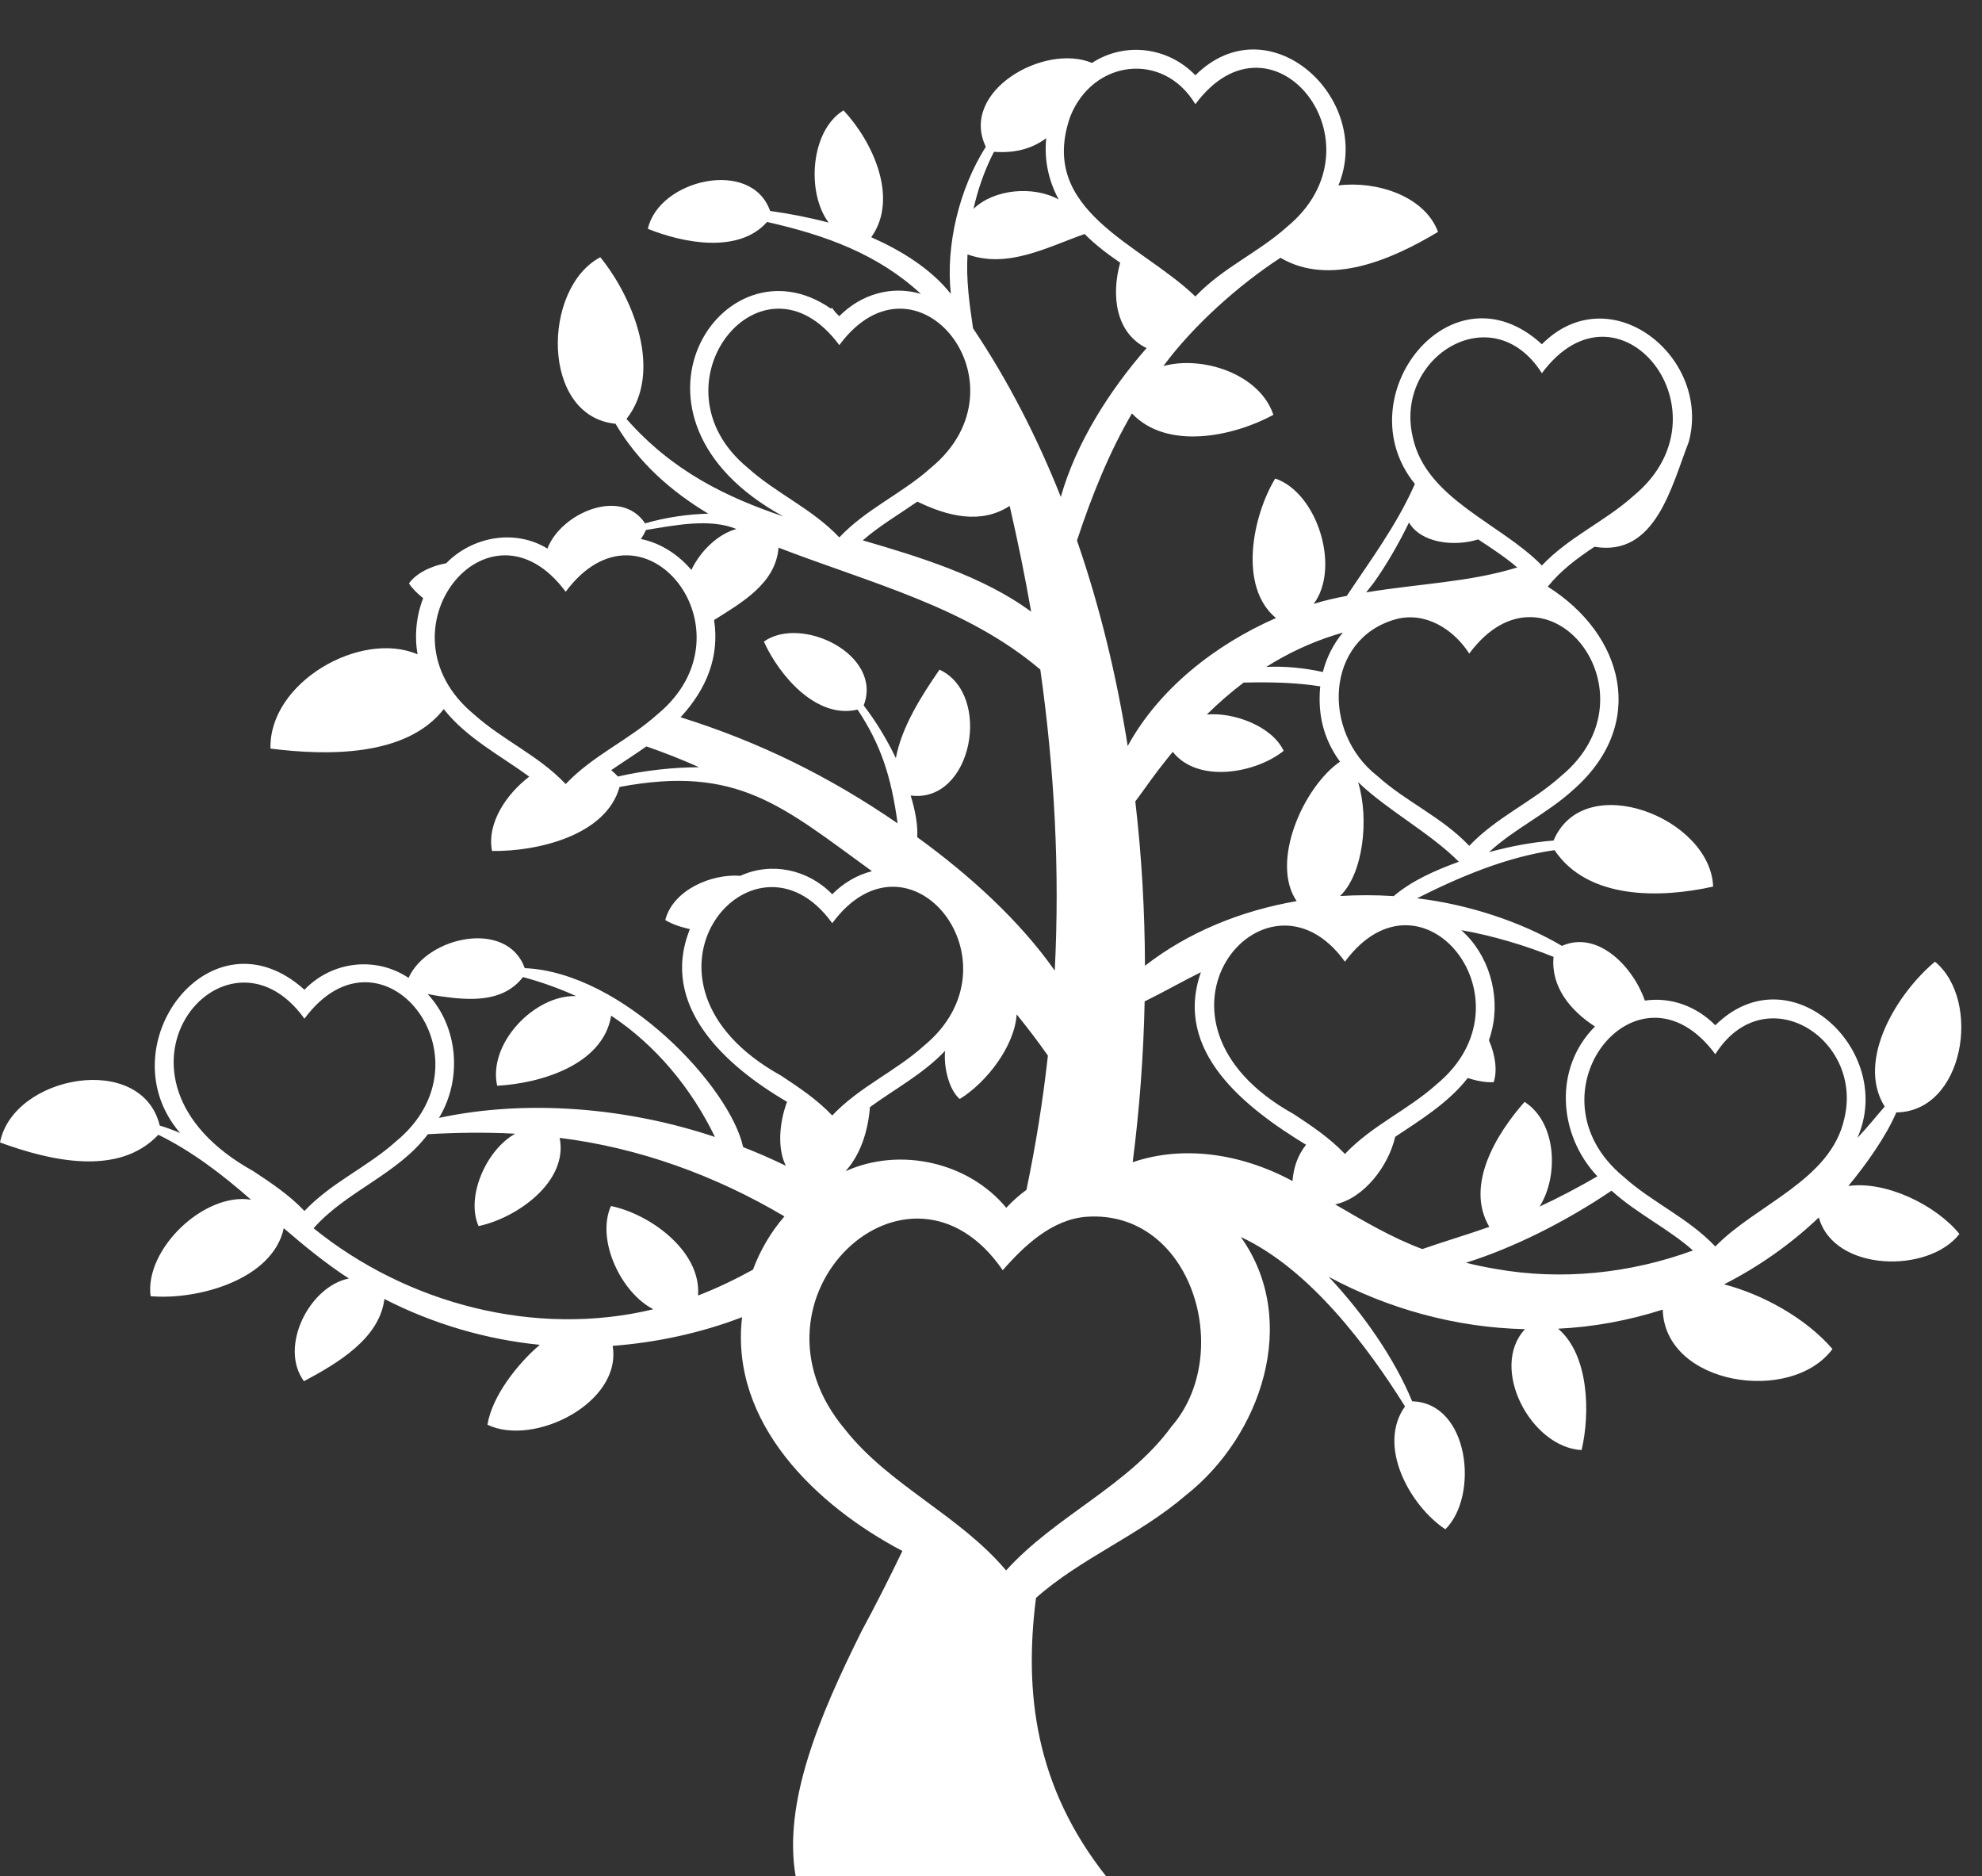 <?xml version="1.0" encoding="UTF-8" standalone="no"?><svg xmlns="http://www.w3.org/2000/svg" xmlns:xlink="http://www.w3.org/1999/xlink" fill="#ffffff" height="980.1" preserveAspectRatio="xMidYMid meet" version="1" viewBox="27.7 37.0 1035.4 980.1" width="1035.4" zoomAndPan="magnify"><rect x="27.7" y="37.0" width="1035.4" height="980.1" fill="#333333" stroke="none"/><g id="change1_1"><path d="M993.268,656.482c9.264-11.168,19.856-26.078,25.059-38.43 c35.503-0.373,44.75-58.396,20.219-78.723c-19.346,16.032-41.489,51.253-26.294,75.682 c-4.267,4.868-8.066,9.811-14.26,16.377c20.146-45.426-35.107-97.456-74.211-58.854 c-9.979-10.102-23.443-14.837-36.808-12.89c-6.06-17.551-24.488-36.878-43.321-28.575 c-21.718-12.813-49.539-21.804-75.706-24.848c21.961-11.076,46.567-21.561,71.85-25.158 c17.316,25.882,55.067,25.229,82.836,19.037c-1.277-35.881-67.381-61.803-83.353-24.057 c-11.195,0.864-22.717,3.055-33.722,6.076c13.306-12.316,30.394-20.12,44.093-32.635 c38.936-34.243,26.356-81.014-13.403-106.051c6.813-8.465,15.257-14.75,24.408-20.838 c31.889,5.421,40.189-31.418,49.28-54.85c11.888-44.308-41.145-86.755-76.754-50.927 c-47.432-43.504-103.094,27.755-66.348,72.963c-9.344,21.362-23.862,40.812-35.558,58.448 c-5.696,1.132-11.686,2.386-17.323,4.225c14.115-18.771,2.045-57.969-20.071-65.516 c-11.794,19.397-19.397,56.51,0.371,72.884c-31.963,14.005-61.221,37.179-77.44,66.848 c-5.842-36.871-14.605-72.972-26.501-107.342c7.829-23.691,16.868-46.057,28.711-66.366 c18.364,19.334,52.816,12.151,73.901,0.726c-7.161-21.44-37.089-31.092-57.477-25.487 c15.49-20.969,39.068-42.154,61.178-56.548c25.881,15.227,58.517,0.764,82.311-13.526 c-7.198-19.206-32.858-26.719-52.043-24.277c18.693-45.32-36.23-95.67-74.727-57.538 c-14.372-14.923-37.022-17.555-53.999-6.446c-25.011-10.491-69.372,14.875-55.47,43.798 c-13.88,21.792-21.057,51.516-18.27,76.866c-10.39-13.149-25.821-22.623-41.582-29.628 c14.559-20.297,0.734-50.033-14.487-66.235c-17.211,10.415-19.551,42.923-7.766,58.608 c-9.763-2.586-20.432-4.691-30.585-6.089c-9.734-27.79-58.161-16.444-63.852,9.339 c18.47,7.47,47.496,13.118,62.251-3.588c30.506,6.877,57.849,16.741,80.375,37.588 c-15.085-4.528-31.216,0.041-42.624,11.617c-1.437-1.273-2.678-2.683-3.707-4.273 c-0.264,0.08-0.529,0.175-0.793,0.269c-56.47-39.1-119.489,56.886-24.717,108.617 c-30.025-10.134-57.997-23.706-81.952-50.914c19.018-24.314,3.959-62.716-13.689-84.48 c-30.509,16.133-31.147,83.114,7.947,86.987c11.933,20.236,28.889,35.202,48.452,46.969 c-10.212,0.217-22.183,1.885-32.992,5.061c-12.736-19.118-44.099-5.192-51.036,13.173 c-16.893-10.37-39.172-6.389-52.911,7.696c-8.191,1.36-16.017,5.542-19.416,10.508 c1.831,2.762,4.435,5.32,7.424,7.697c-3.614,9.286-4.629,19.555-2.932,29.317 c-29.936-12.783-77.784,14.83-76.828,49.253c29.505,3.712,70.933,4.434,90.508-20.623 c11.856,15.06,29.623,24.266,44.674,35.263c-11.653,8.865-22.316,24.084-19.448,38.837 c23.649,0.335,59.604-8.055,66.615-33.441c61.66-11.64,84.965,10.011,131.852,43.995 c-7.645,1.941-14.813,6.042-20.746,12.049c-12.75-13.064-31.783-17.021-48.003-9.641 c-15.157-1.153-35.194,7.406-39.221,23.103c3.58,2.219,8.104,3.672,12.858,4.762 c-16.128,39.992,18.538,71.409,50.77,90.193c-4.284,11.328-4.995,24.776-0.647,33.41 c-7.292-3.547-14.738-6.794-22.298-9.742C409,604.577,353.127,544.924,301.839,542.695 c-9.231-25.677-51.005-16.538-60.701,5.095c-17.003-11.389-39.914-8.866-54.392,6.187 c-48.933-44-104.017,29.574-64.943,74.849c-3.466-1.496-7.012-2.812-10.656-3.901 c-9.424-38.735-76.646-26.26-83.437,8.816c25.702,9.429,61.89,18.139,82.706-4.019 c17.52,8.603,33.238,20.611,48.414,33.921c-24.511-3.948-55.638,25.873-52.468,50.401 c24.302,2.158,63.724-8.431,69.581-35.509c10.834,9.34,22.047,18.527,34.015,26.278 c-20.524,4.002-36.708,35.617-23.483,53.645c17.243-9.195,39.54-22.204,42.026-42.953 c25.271,12.983,52.994,21.123,81.186,23.948c-11.487,9.75-24.926,26.735-27.348,41.735 c24.241,11.645,70.44-11.443,65.404-41.195c22.572-1.718,45.902-6.62,67.611-14.986 c-6.445,55.365,38.889,98.528,83.752,122.116c-6.676,13.932-13.785,27.915-21.353,41.96h0.008 c-22.252,44.721-41.098,89.585-34.392,128.073h162.246c-37.09-46.941-43.043-95.764-36.712-145.518 c23.523-20.835,53.784-32.566,78.102-53.473c39.509-30.969,60.116-91.282,28.898-135.03 c36.099,16.76,66.397,57.499,85.778,88.49c-14.77,20.585,2.529,51.89,21.067,64.182 c17.658-17.358,12.609-66.061-17.333-66.842c-9.007-21.844-25.031-45.31-43.618-65.05 c31.198,16.79,66.506,26.557,102.552,27.357c-18.821,20.259,3.084,61.774,29.582,63.148 c4.559-19.364,3.824-49.728-12.264-63.392c18.597-0.88,37.005-4.328,54.645-9.977 c1.094,39.529,67.142,49.651,88.678,20.583c-14.018-16.245-36.546-28.538-56.624-33.775 c18.053-9.197,34.787-20.942,49.496-34.939c7.85,28.501,57.356,29.466,73.446,8.616 C1038.961,666.347,1012.765,653.697,993.268,656.482z M258.078,557.433 c15.73,2.257,32.57,3.117,42.834-10.067c8.479,2.222,18.748,5.802,27.725,9.92 c-21.582-0.713-46.12,24.634-41.223,46.839c22.698-1.216,55.342-10.894,59.564-36.608 c23.521,15.595,41.995,38.125,54.228,63.367c-45.928-15.396-98.228-19.803-144.197-9.963 c12.258-20.086,10.174-47.474-5.914-64.718C253.38,556.692,255.731,557.089,258.078,557.433z M186.746,669.534c-8.014-8.448-17.507-14.723-26.724-20.816 c-88.444-49.021-14.646-137.24,26.725-79.62c40.273-54.404,100.316,20.737,47.948,63.988 C219.574,646.695,201.015,654.458,186.746,669.534z M421.05,700.197c-9.182,5.055-18.983,9.772-28.696,13.5 c1.793-23.112-24.985-42.556-45.5-46.74c-7.867,17.639,5.268,45.318,22.154,53.915 c-61.463,14.835-128.593-2.724-177.472-42.297c16.827-19.257,43.984-28.183,59.68-49.133 c13.879-0.82,30.103-1.144,45.634-0.255c-14.839,8.15-26.008,32.646-19.152,48.245 c19.801-4.134,46.997-23.075,42.368-46.081c41.548,5.147,81.447,19.707,117.419,41.016 C430.402,680.549,424.812,690.036,421.05,700.197z M755.771,505.075 c-9.317-0.615-18.699-0.629-28.04-0.042c12.073-11.429,15.382-40.273,9.434-59.498 c15.62,14.961,37.16,26.149,52.651,41.583C777.483,491.63,765.349,496.905,755.771,505.075z M765.773,265.531c-10.076-41.936,41.587-74.312,67.409-33.589 c40.272-54.405,100.318,20.737,47.948,63.988c-15.122,13.61-33.679,21.373-47.948,36.448 C811.708,310.303,772.802,297.777,765.773,265.531z M745.461,341.228 c6.048-8.486,12.569-19.479,18.304-31.298c6.315,10.787,23.619,12.736,36.159,8.828 c7.115,4.71,14.175,9.307,20.379,14.64c-24.953,7.72-50.344,8.339-78.921,13.016 C742.968,344.479,744.375,342.633,745.461,341.228z M757.111,360.377 c15.058-3.906,29.669,4.938,38.133,18.007c40.27-54.405,100.318,20.735,47.947,63.988 c-15.12,13.61-33.679,21.373-47.948,36.447c-14.25-15.059-32.836-22.842-47.949-36.446 C717.939,419.549,719.891,370.564,757.111,360.377z M724.908,368.713 c1.422-0.451,2.864-0.88,4.314-1.3c-4.907,5.876-8.585,13.076-10.452,20.596 c-10.021-2.174-20.118-3.135-29.594-2.65C700.081,378.476,711.931,372.799,724.908,368.713z M628.896,444.459c3.683-5.018,7.498-9.948,11.459-14.75c13.021,16.611,43.237,11.266,57.924-0.512 c-6.024-12.902-26.083-20.26-40.126-18.992c6.056-5.95,12.448-11.541,19.226-16.665 c15.53-0.38,28.286,0.112,40.013,1.965c-1.598,16.418,2.759,28.92,10.326,39.343 c-19.117,13.18-36.597,52.422-22.645,72.836c-28.954,4.992-56.539,16.117-79.24,33.772 c-0.082-28.623-1.723-57.384-5.044-85.849C624.037,451.324,627.046,446.929,628.896,444.459z M586.843,97.775c11.814-29.581,48.575-34.211,65.321-6.341c40.274-54.404,100.316,20.737,47.948,63.988 c-15.121,13.609-33.678,21.373-47.947,36.447C623.81,164.372,569.432,147.288,586.843,97.775z M546.93,116.323c9.926,0.627,18.983-0.967,27.324-7.138c-1.148,11.166,1.135,22.017,6.491,32 c-13.293-7.308-33.896-5.443-44.492,4.941C538.541,135.828,542.066,125.804,546.93,116.323z M533.132,169.897c21.091,7.509,41.449-3.735,61.178-10.664c5.585,5.674,12.127,10.575,18.577,14.977 c-4.794,17.172-2.35,36.722,13.789,44.614c-19.395,22.131-36.917,49.741-44.806,77.739 c-12.434-31.335-27.66-60.956-45.851-88.082C534.086,195.427,532.36,183.04,533.132,169.897z M566.379,356.529c-24.84-18.453-59.192-28.915-87.963-37.277c8.558-7.495,18.953-13.587,28.521-20.244 c15.768,7.666,33.166,12.044,48.217,2.247C559.438,319.808,563.186,338.226,566.379,356.529z M418.206,281.254c-52.388-43.286,7.693-118.378,47.95-63.989 c40.273-54.404,100.317,20.737,47.948,63.988c-15.121,13.61-33.678,21.373-47.947,36.448 C451.929,302.656,433.311,294.851,418.206,281.254z M365.179,313.82 c15.365-2.487,33.256-6.188,47.241-0.504c-9.772,2.596-18.946,11.704-23.549,21.386 c-6.957-8.181-16.199-14.097-26.349-16.161C363.473,317.134,364.352,315.567,365.179,313.82z M323.223,446.542c-14.261-15.066-32.832-22.841-47.95-36.447c-52.382-43.271,7.681-118.384,47.95-63.99 c40.272-54.404,100.318,20.737,47.948,63.988C356.049,423.704,337.492,431.467,323.223,446.542z M350.494,442.603c-1.075-1.189-2.242-2.301-3.501-3.324c6.047-4.181,12.31-8.102,18.388-12.401 c9.136,3.141,18.327,6.781,27.517,10.868C379.742,437.776,364.677,439.354,350.494,442.603z M383.24,411.653c13.671-14.849,20.415-31.717,17.51-50.795c14.865-9.356,32.162-19.192,33.666-37.796 c48.637,18.731,98.087,30.892,136.739,63.669c7.515,53.109,10.202,105.347,7.551,157.257 c-18.311-26.082-44.379-49.781-71.842-69.697c0.378-5.987-0.909-13.557-3.428-21.766 c32.232,4.275,42.852-52.871,15.072-65.733c-9.398,13.592-19.809,29.932-22.812,46.2 c-4.675-9.739-10.486-19.36-16.804-27.503c10.227-26.497-32.482-47.323-52.142-33.354 c8.01,17.679,27.423,40.622,48.937,35.513c12.016,18.022,17.579,34.705,20.912,59.415 C461.019,442.583,424.104,424.41,383.24,411.653z M529.063,611.05 c14.027-8.616,28.69-27.643,29.745-44.203c5.739,7.045,11.126,14.172,16.318,21.532 c-2.591,23.388-6.329,46.741-11.204,70.109c-3.839,2.817-7.356,5.973-10.541,9.385 c-19.778-23.918-55.619-31.932-83.967-19.104c7.862-8.804,11.739-20.855,12.753-33.482 c13.065-9.529,27.819-17.34,39.247-29.385C520.6,594.789,523.582,606.393,529.063,611.05z M435.736,598.844c-88.445-49.024-14.644-137.24,26.725-79.62 c40.271-54.405,100.318,20.734,47.948,63.987c-15.123,13.61-33.678,21.374-47.949,36.448 C454.452,611.216,444.957,604.939,435.736,598.844z M639.725,782.081 c-22.649,31.17-60.456,46.484-86.433,75.216c-24.461-28.98-61.115-44.419-84.14-73.658 c-57.861-68.729,33.245-154.775,82.385-83.151c11.391-13.036,25.871-26.586,43.745-27.929 C650.403,668.724,672.763,744.084,639.725,782.081z M702.908,653.898 c-26.961-14.522-57.263-18.791-83.49-9.827c3.546-27.482,5.657-55.624,6.247-83.998 c9.835-4.809,19.549-10.409,29.387-15.251c-14.52,41.332,23.001,70.694,54.92,90.117 C705.573,640.557,703.466,646.786,702.908,653.898z M703.571,618.943 c-88.443-49.022-14.641-137.24,26.726-79.619c40.271-54.406,100.318,20.734,47.948,63.987 c-15.121,13.609-33.678,21.373-47.947,36.447C722.306,631.327,712.801,625.045,703.571,618.943z M725.202,666.106c15.047-3.25,27.804-19.927,31.354-35.312c13.238-8.8,27.887-17.84,37.874-30.694 c4.73,1.5,9.386,2.393,13.583,2.158c1.925-5.864,0.958-13.947-2.494-21.906 c0.598-1.733,1.115-3.475,1.529-5.223v0.001c4.539-18.477-1.656-39.71-15.988-52.261 c16.223,2.736,34.359,8.305,48.219,13.945c-1.479,15.518,8.653,27.986,21.643,36.371 c-21.498,21.407-19.485,56.263,1.252,78.256c-10.126,5.863-20.48,11.321-30.169,15.781 c9.992-15.869,8.989-43.873-7.864-54.667c-14.852,16.798-31.194,43.691-18.42,65.273 c-11.607,4.107-23.513,7.601-34.99,11.601C754.745,683.484,740.012,674.735,725.202,666.106z M808.977,699.796c-5.267-0.885-10.415-1.96-15.471-3.216c24.833-7.766,52.154-21.485,76.064-37.65 c13.224,12.006,29.481,19.669,42.54,31.232C879.315,702.178,843.537,705.953,808.977,699.796z M991.185,621.244c-7.047,32.271-45.901,44.745-67.403,66.847c-14.25-15.058-32.836-22.843-47.949-36.446 c-52.384-43.273,7.681-118.385,47.95-63.989C949.61,546.906,1001.272,579.35,991.185,621.244z" fill="inherit"/></g></svg>